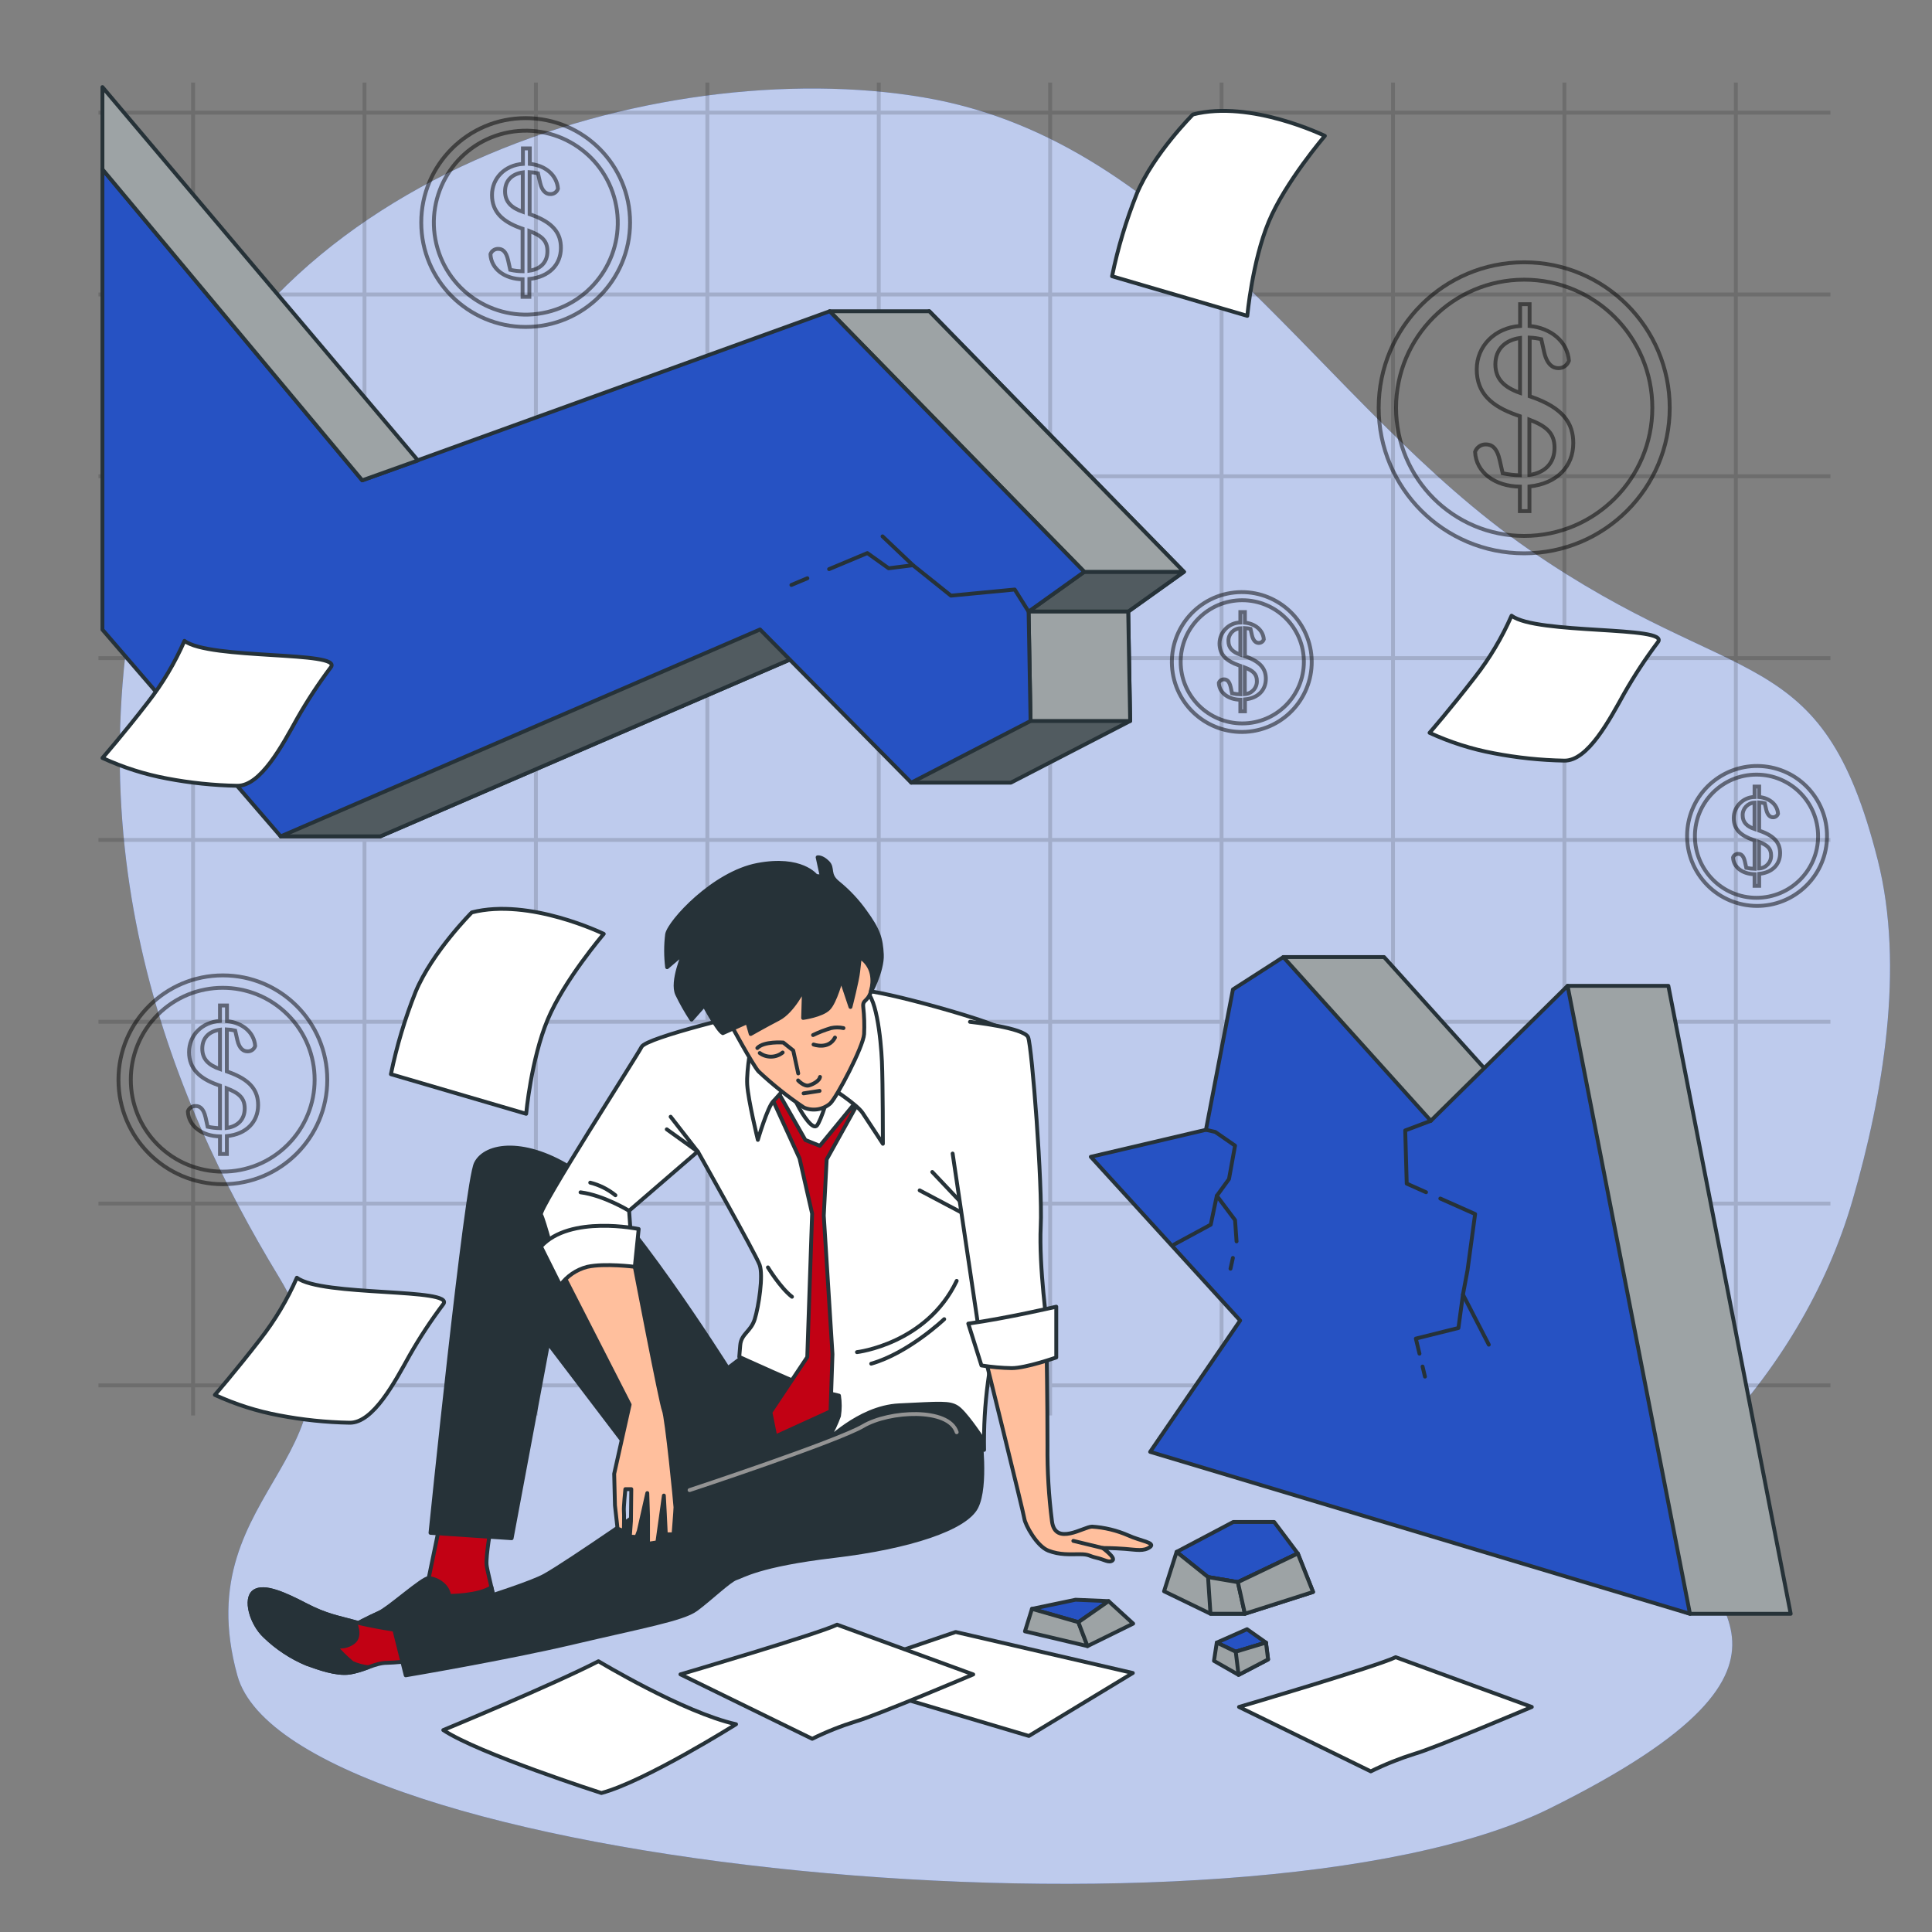 <?xml version="1.0" encoding="UTF-8" standalone="no"?>
<!DOCTYPE svg PUBLIC "-//W3C//DTD SVG 1.1//EN" "http://www.w3.org/Graphics/SVG/1.1/DTD/svg11.dtd">
<svg width="100%" height="100%" viewBox="0 0 500 500" version="1.1" xmlns="http://www.w3.org/2000/svg" xmlns:xlink="http://www.w3.org/1999/xlink" xml:space="preserve" xmlns:serif="http://www.serif.com/" style="fill-rule:evenodd;clip-rule:evenodd;stroke-miterlimit:10;">
    <rect x="0" y="0" width="500" height="500" fill="#808080" stroke="none"/>
    <g id="freepik--background-simple--inject-566">
        <path d="M442.86,372.59C459.76,354.97 472.69,333.91 479.48,310.46C487.26,283.61 493,250.37 485.94,222.53C471.41,165.16 449.99,179.7 395.69,142.22C341.39,104.74 307,36.67 238.89,25.19C170.78,13.71 63.74,45.08 40,130.74C16.26,216.4 43.82,283.74 72.12,330.37C100.42,377 47.68,383.91 61.44,433.63C75.2,483.35 322.26,507.06 401,468.05C479.74,429.04 436.95,413.74 434.66,393.05C433.78,384.83 437.76,377.92 442.86,372.59Z" style="fill:rgb(38,82,195);fill-rule:nonzero;"/>
        <path d="M442.86,372.59C459.76,354.97 472.69,333.91 479.48,310.46C487.26,283.61 493,250.37 485.94,222.53C471.41,165.16 449.99,179.7 395.69,142.22C341.39,104.74 307,36.67 238.89,25.19C170.78,13.71 63.74,45.08 40,130.74C16.26,216.4 43.82,283.74 72.12,330.37C100.42,377 47.68,383.91 61.44,433.63C75.2,483.35 322.26,507.06 401,468.05C479.74,429.04 436.95,413.74 434.66,393.05C433.78,384.83 437.76,377.92 442.86,372.59Z" style="fill:white;fill-opacity:0.7;fill-rule:nonzero;"/>
    </g>
    <g id="freepik--Grid--inject-566">
        <g opacity="0.15">
            <path d="M49.97,21.37L49.97,366.32" style="fill:none;fill-rule:nonzero;stroke:black;stroke-width:1px;"/>
            <path d="M94.33,21.37L94.33,366.32" style="fill:none;fill-rule:nonzero;stroke:black;stroke-width:1px;"/>
            <path d="M138.69,21.37L138.69,366.32" style="fill:none;fill-rule:nonzero;stroke:black;stroke-width:1px;"/>
            <path d="M183.06,21.37L183.06,366.32" style="fill:none;fill-rule:nonzero;stroke:black;stroke-width:1px;"/>
            <path d="M227.42,21.37L227.42,366.32" style="fill:none;fill-rule:nonzero;stroke:black;stroke-width:1px;"/>
            <path d="M271.78,21.37L271.78,366.32" style="fill:none;fill-rule:nonzero;stroke:black;stroke-width:1px;"/>
            <path d="M316.14,21.37L316.14,366.32" style="fill:none;fill-rule:nonzero;stroke:black;stroke-width:1px;"/>
            <path d="M360.51,21.37L360.51,366.32" style="fill:none;fill-rule:nonzero;stroke:black;stroke-width:1px;"/>
            <path d="M404.87,21.37L404.87,366.32" style="fill:none;fill-rule:nonzero;stroke:black;stroke-width:1px;"/>
            <path d="M449.23,21.37L449.23,366.32" style="fill:none;fill-rule:nonzero;stroke:black;stroke-width:1px;"/>
            <path d="M473.71,29.15L25.49,29.15" style="fill:none;fill-rule:nonzero;stroke:black;stroke-width:1px;"/>
            <path d="M473.71,76.21L25.49,76.21" style="fill:none;fill-rule:nonzero;stroke:black;stroke-width:1px;"/>
            <path d="M473.71,123.26L25.49,123.26" style="fill:none;fill-rule:nonzero;stroke:black;stroke-width:1px;"/>
            <path d="M473.71,170.32L25.49,170.32" style="fill:none;fill-rule:nonzero;stroke:black;stroke-width:1px;"/>
            <path d="M473.71,217.37L25.49,217.37" style="fill:none;fill-rule:nonzero;stroke:black;stroke-width:1px;"/>
            <path d="M473.71,264.43L25.49,264.43" style="fill:none;fill-rule:nonzero;stroke:black;stroke-width:1px;"/>
            <path d="M473.71,311.48L25.49,311.48" style="fill:none;fill-rule:nonzero;stroke:black;stroke-width:1px;"/>
            <path d="M473.71,358.54L25.49,358.54" style="fill:none;fill-rule:nonzero;stroke:black;stroke-width:1px;"/>
        </g>
    </g>
    <g id="freepik--Pieces--inject-566">
        <path d="M319.16,393.89L304.5,401.63L312.64,408.15L320.36,409.46L335.87,402.04L329.75,393.89L319.16,393.89Z" style="fill:rgb(38,82,195);fill-rule:nonzero;stroke:rgb(38,50,56);stroke-width:1px;stroke-linecap:round;stroke-linejoin:round;stroke-miterlimit:4;"/>
        <path d="M304.5,401.63L301.26,411.82L313.27,417.64L322.18,417.64L339.82,412L335.87,402.04L320.36,409.46L312.64,408.15L304.5,401.63Z" style="fill:rgb(157,163,165);fill-rule:nonzero;stroke:rgb(38,50,56);stroke-width:1px;stroke-linecap:round;stroke-linejoin:round;stroke-miterlimit:4;"/>
        <path d="M312.64,408.15L313.27,417.64L322.18,417.64L320.36,409.46L312.64,408.15Z" style="fill:rgb(157,163,165);fill-rule:nonzero;stroke:rgb(38,50,56);stroke-width:1px;stroke-linecap:round;stroke-linejoin:round;stroke-miterlimit:4;"/>
        <path d="M320.36,409.46L335.87,402.04L339.82,412L322.18,417.64L320.36,409.46Z" style="fill:rgb(157,163,165);fill-rule:nonzero;stroke:rgb(38,50,56);stroke-width:1px;stroke-linecap:round;stroke-linejoin:round;stroke-miterlimit:4;"/>
        <path d="M286.9,414.37L278.35,414.01L267.07,416.37L279.08,419.82L286.9,414.37Z" style="fill:rgb(38,82,195);fill-rule:nonzero;stroke:rgb(38,50,56);stroke-width:1px;stroke-linecap:round;stroke-linejoin:round;stroke-miterlimit:4;"/>
        <path d="M267.07,416.37L265.26,422.19L281.44,426.01L279.08,419.82L267.07,416.37Z" style="fill:rgb(157,163,165);fill-rule:nonzero;stroke:rgb(38,50,56);stroke-width:1px;stroke-linecap:round;stroke-linejoin:round;stroke-miterlimit:4;"/>
        <path d="M286.9,414.37L293.26,420.19L281.44,426.01L279.08,419.82L286.9,414.37Z" style="fill:rgb(157,163,165);fill-rule:nonzero;stroke:rgb(38,50,56);stroke-width:1px;stroke-linecap:round;stroke-linejoin:round;stroke-miterlimit:4;"/>
        <path d="M322.73,421.64L314.9,425.1L319.81,427.46L327.63,425.1L322.73,421.64Z" style="fill:rgb(38,82,195);fill-rule:nonzero;stroke:rgb(38,50,56);stroke-width:1px;stroke-linecap:round;stroke-linejoin:round;stroke-miterlimit:4;"/>
        <path d="M314.9,425.1L314.18,429.83L320.54,433.46L328.18,429.46L327.63,425.1L319.81,427.46L314.9,425.1Z" style="fill:rgb(157,163,165);fill-rule:nonzero;stroke:rgb(38,50,56);stroke-width:1px;stroke-linecap:round;stroke-linejoin:round;stroke-miterlimit:4;"/>
        <path d="M319.81,427.46L320.54,433.46L328.18,429.46L327.63,425.1L319.81,427.46Z" style="fill:rgb(157,163,165);fill-rule:nonzero;stroke:rgb(38,50,56);stroke-width:1px;stroke-linecap:round;stroke-linejoin:round;stroke-miterlimit:4;"/>
    </g>
    <g id="freepik--Arrow--inject-566">
        <path d="M431.77,255.14L405.69,255.14L396.38,290.06L358.2,247.69L332.12,247.69L338.17,292.39L308.37,299.38L347.02,341.75L323.74,375.74L437.36,417.65L463.43,417.65L431.77,255.14Z" style="fill:rgb(157,163,165);fill-rule:nonzero;stroke:rgb(38,50,56);stroke-width:1px;stroke-linecap:round;stroke-linejoin:round;stroke-miterlimit:4;"/>
        <path d="M332.12,247.69L319.08,256.07L312.1,292.39L282.3,299.38L320.95,341.75L297.66,375.74L437.36,417.65L405.69,255.14L370.3,290.06L332.12,247.69Z" style="fill:rgb(38,82,195);fill-rule:nonzero;stroke:rgb(38,50,56);stroke-width:1px;stroke-linecap:round;stroke-linejoin:round;stroke-miterlimit:4;"/>
        <path d="M319.07,325.55L318.45,328.34" style="fill:none;fill-rule:nonzero;stroke:rgb(38,50,56);stroke-width:1px;stroke-linecap:round;stroke-linejoin:round;stroke-miterlimit:4;"/>
        <path d="M312.1,292.39L314.52,292.95L319.63,296.49L318.06,305.14L314.91,309.47L319.63,315.76L320.02,321.27" style="fill:none;fill-rule:nonzero;stroke:rgb(38,50,56);stroke-width:1px;stroke-linecap:round;stroke-linejoin:round;stroke-miterlimit:4;"/>
        <path d="M314.91,309.47L313.34,316.94L303.9,322.05" style="fill:none;fill-rule:nonzero;stroke:rgb(38,50,56);stroke-width:1px;stroke-linecap:round;stroke-linejoin:round;stroke-miterlimit:4;"/>
        <path d="M372.75,310.18L381.76,314.19L379.79,328.74L378.61,335.03L385.3,348" style="fill:none;fill-rule:nonzero;stroke:rgb(38,50,56);stroke-width:1px;stroke-linecap:round;stroke-linejoin:round;stroke-miterlimit:4;"/>
        <path d="M370.3,290.06L363.67,292.56L364.06,306.32L369.06,308.55" style="fill:none;fill-rule:nonzero;stroke:rgb(38,50,56);stroke-width:1px;stroke-linecap:round;stroke-linejoin:round;stroke-miterlimit:4;"/>
        <path d="M368.16,353.66L368.78,356.26" style="fill:none;fill-rule:nonzero;stroke:rgb(38,50,56);stroke-width:1px;stroke-linecap:round;stroke-linejoin:round;stroke-miterlimit:4;"/>
        <path d="M378.61,335.03L377.44,343.68L366.42,346.43L367.36,350.33" style="fill:none;fill-rule:nonzero;stroke:rgb(38,50,56);stroke-width:1px;stroke-linecap:round;stroke-linejoin:round;stroke-miterlimit:4;"/>
        <path d="M306.39,147.99L240.5,80.55L215.7,89.52L209.28,150.43L72.64,216.45L98.42,216.45L222.48,162.91L235.83,202.55L261.61,202.55L292.49,186.59L291.98,158.28L306.39,147.99Z" style="fill:rgb(81,91,96);fill-rule:nonzero;stroke:rgb(38,50,56);stroke-width:1px;stroke-linecap:round;stroke-linejoin:round;stroke-miterlimit:4;"/>
        <path d="M209.28,150.43L72.64,216.45L98.42,216.45L222.48,162.91L223.23,165.14L227.52,160.36L209.55,147.88L209.28,150.43Z" style="fill:rgb(81,91,96);fill-rule:nonzero;stroke:rgb(38,50,56);stroke-width:1px;stroke-linecap:round;stroke-linejoin:round;stroke-miterlimit:4;"/>
        <path d="M280.61,147.99L306.39,147.99L291.98,158.28L266.2,158.28L280.61,147.99Z" style="fill:rgb(81,91,96);fill-rule:nonzero;stroke:rgb(38,50,56);stroke-width:1px;stroke-linecap:round;stroke-linejoin:round;stroke-miterlimit:4;"/>
        <path d="M266.71,186.59L292.49,186.59L291.98,158.28L266.2,158.28L266.71,186.59Z" style="fill:rgb(157,163,165);fill-rule:nonzero;stroke:rgb(38,50,56);stroke-width:1px;stroke-linecap:round;stroke-linejoin:round;stroke-miterlimit:4;"/>
        <path d="M306.39,147.99L240.5,80.55L214.72,80.55L280.61,147.99L306.39,147.99Z" style="fill:rgb(157,163,165);fill-rule:nonzero;stroke:rgb(38,50,56);stroke-width:1px;stroke-linecap:round;stroke-linejoin:round;stroke-miterlimit:4;"/>
        <path d="M280.61,147.99L214.72,80.55L93.75,124.31L26.51,43.81L26.51,162.95L72.64,216.45L196.7,162.91L235.83,202.55L266.71,186.59L266.2,158.28L280.61,147.99Z" style="fill:rgb(38,82,195);fill-rule:nonzero;stroke:rgb(38,50,56);stroke-width:1px;stroke-linecap:round;stroke-linejoin:round;stroke-miterlimit:4;"/>
        <path d="M266.2,158.28L262.61,152.57L246.1,154.15L236.27,146.28L228.4,138.81" style="fill:none;fill-rule:nonzero;stroke:rgb(38,50,56);stroke-width:1px;stroke-linecap:round;stroke-linejoin:round;stroke-miterlimit:4;"/>
        <path d="M208.95,149.65L204.81,151.39" style="fill:none;fill-rule:nonzero;stroke:rgb(38,50,56);stroke-width:1px;stroke-linecap:round;stroke-linejoin:round;stroke-miterlimit:4;"/>
        <path d="M236.27,146.28L229.98,147.07L224.47,143.14L214.57,147.29" style="fill:none;fill-rule:nonzero;stroke:rgb(38,50,56);stroke-width:1px;stroke-linecap:round;stroke-linejoin:round;stroke-miterlimit:4;"/>
        <path d="M26.51,22.54L26.51,43.81L93.75,124.31L108.16,119.16L26.51,22.54Z" style="fill:rgb(157,163,165);fill-rule:nonzero;stroke:rgb(38,50,56);stroke-width:1px;stroke-linecap:round;stroke-linejoin:round;stroke-miterlimit:4;"/>
    </g>
    <g id="freepik--Coins--inject-566">
        <g opacity="0.5">
            <path d="M407.16,114.68C407.16,109.6 404.62,105.57 396.25,102.68L395.88,102.55L395.88,87.37C396.89,87.415 397.895,87.552 398.88,87.78L399.64,91.19C400.39,94.41 401.94,95.28 403.3,95.28C404.528,95.305 405.638,94.524 406.03,93.36C405.68,88.44 401.43,84.9 395.86,84.36L395.86,78.73L393.4,78.73L393.4,84.36C386.83,84.82 382.18,89.59 382.18,95.59C382.18,101.79 386.03,105.14 392.54,107.43L393.34,107.71L393.34,123C391.843,122.97 390.353,122.796 388.89,122.48L388.13,119.1C387.39,115.82 386.03,115.01 384.54,115.01C383.293,114.979 382.161,115.762 381.75,116.94C381.99,122.24 386.86,125.86 393.34,125.94L393.34,132.28L395.82,132.28L395.82,125.9C402.94,125.15 407.16,120.72 407.16,114.68ZM387,94.29C387,90.29 389.67,87.99 393.38,87.47L393.38,101.68C389.32,100.25 387,98.1 387,94.29ZM395.8,122.92L395.8,108.6C400.36,110.35 402.31,112.21 402.31,115.86C402.33,119.86 399.83,122.35 395.82,122.92L395.8,122.92Z" style="fill:none;fill-rule:nonzero;stroke:black;stroke-width:1px;"/>
            <circle cx="394.46" cy="105.54" r="37.66" style="fill:none;stroke:black;stroke-width:1px;"/>
            <circle cx="394.46" cy="105.54" r="33.16" style="fill:none;stroke:black;stroke-width:1px;"/>
        </g>
        <g opacity="0.5">
            <path d="M145.16,64.15C145.16,60.5 143.34,57.61 137.33,55.52L137.07,55.43L137.07,44.55C137.798,44.584 138.521,44.685 139.23,44.85L139.78,47.3C140.31,49.61 141.43,50.23 142.4,50.23C143.299,50.274 144.122,49.706 144.4,48.85C144.15,45.32 141.1,42.78 137.11,42.41L137.11,38.41L135.33,38.41L135.33,42.41C130.61,42.75 127.33,46.16 127.33,50.47C127.33,54.78 130,57.3 134.67,59L135.24,59.2L135.24,70.2C134.167,70.184 133.098,70.06 132.05,69.83L131.51,67.41C131,65 130,64.41 128.93,64.41C128.036,64.383 127.222,64.944 126.93,65.79C127.1,69.6 130.6,72.2 135.24,72.28L135.24,76.82L137,76.82L137,72.2C142.13,71.66 145.16,68.48 145.16,64.15ZM130.71,49.52C130.71,46.62 132.63,45 135.29,44.62L135.29,54.82C132.36,53.8 130.71,52.25 130.71,49.52ZM137,70.06L137,59.79C140.27,61.04 141.67,62.37 141.67,64.99C141.69,67.86 139.9,69.65 137,70.06Z" style="fill:none;fill-rule:nonzero;stroke:black;stroke-width:1px;"/>
            <circle cx="136.04" cy="57.59" r="27.02" style="fill:none;stroke:black;stroke-width:1px;"/>
            <g transform="matrix(0.973,-0.232,0.232,0.973,-9.65,33.15)">
                <circle cx="136.04" cy="57.59" r="23.79" style="fill:none;stroke:black;stroke-width:1px;"/>
            </g>
        </g>
        <g opacity="0.5">
            <path d="M460.69,220.8C460.69,218.36 459.47,216.42 455.45,215.02L455.27,214.96L455.27,207.67C455.759,207.696 456.244,207.767 456.72,207.88L457.09,209.51C457.44,211.06 458.19,211.51 458.84,211.51C459.429,211.523 459.962,211.149 460.15,210.59C459.99,208.22 457.95,206.52 455.27,206.27L455.27,203.56L454.08,203.56L454.08,206.26C451.138,206.308 448.733,208.718 448.69,211.66C448.69,214.66 450.53,216.25 453.69,217.35L454.08,217.48L454.08,224.85C453.361,224.831 452.644,224.748 451.94,224.6L451.58,222.98C451.22,221.4 450.58,220.98 449.85,220.98C449.253,220.963 448.709,221.336 448.51,221.9C448.62,224.46 450.97,226.19 454.08,226.25L454.08,229.25L455.27,229.25L455.27,226.15C458.66,225.84 460.69,223.7 460.69,220.8ZM451,211C450.95,209.261 452.331,207.785 454.07,207.72L454.07,214.55C452.11,213.87 451,212.84 451,211ZM455.23,224.76L455.23,217.88C457.42,218.72 458.36,219.61 458.36,221.37C458.427,223.153 457.023,224.679 455.24,224.76L455.23,224.76Z" style="fill:none;fill-rule:nonzero;stroke:black;stroke-width:1px;"/>
            <g transform="matrix(0.777,-0.63,0.63,0.777,-34.82,334.58)">
                <circle cx="454.58" cy="216.41" r="18.1" style="fill:none;stroke:black;stroke-width:1px;"/>
            </g>
            <circle cx="454.58" cy="216.41" r="15.94" style="fill:none;stroke:black;stroke-width:1px;"/>
        </g>
        <g opacity="0.5">
            <path d="M327.6,175.68C327.6,173.23 326.38,171.3 322.36,169.9L322.18,169.84L322.18,162.55C322.668,162.572 323.154,162.639 323.63,162.75L324,164.39C324.36,165.94 325.1,166.39 325.76,166.39C326.348,166.4 326.88,166.027 327.07,165.47C326.9,163.11 324.86,161.4 322.18,161.15L322.18,158.4L321,158.4L321,161.1C318.058,161.148 315.653,163.558 315.61,166.5C315.61,169.5 317.46,171.09 320.61,172.19L321,172.33L321,179.69C320.28,179.681 319.563,179.597 318.86,179.44L318.5,177.82C318.14,176.24 317.5,175.82 316.77,175.82C316.17,175.805 315.626,176.182 315.43,176.75C315.55,179.3 317.89,181.04 321,181.09L321,184.09L322.19,184.09L322.19,181C325.57,180.71 327.6,178.58 327.6,175.68ZM317.92,165.88C317.87,164.137 319.257,162.659 321,162.6L321,169.43C319,168.74 317.92,167.71 317.92,165.88ZM322.15,179.64L322.15,172.75C324.34,173.59 325.28,174.49 325.28,176.24C325.342,178.027 323.936,179.554 322.15,179.64Z" style="fill:none;fill-rule:nonzero;stroke:black;stroke-width:1px;"/>
            <g transform="matrix(0.987,-0.159,0.159,0.987,-23.18,53.4)">
                <circle cx="321.5" cy="171.28" r="18.1" style="fill:none;stroke:black;stroke-width:1px;"/>
            </g>
            <circle cx="321.5" cy="171.28" r="15.94" style="fill:none;stroke:black;stroke-width:1px;"/>
        </g>
        <g opacity="0.5">
            <path d="M66.8,286C66.8,282.36 64.97,279.47 58.97,277.38L58.7,277.28L58.7,266.41C59.431,266.444 60.157,266.544 60.87,266.71L61.42,269.16C61.95,271.47 63.06,272.09 64.04,272.09C64.939,272.134 65.762,271.566 66.04,270.71C65.79,267.19 62.74,264.65 58.74,264.28L58.74,260.22L56.93,260.22L56.93,264.22C52.21,264.55 48.93,267.97 48.93,272.28C48.93,276.59 51.68,279.12 56.35,280.77L56.93,280.97L56.93,291.97C55.858,291.944 54.79,291.82 53.74,291.6L53.2,289.17C52.66,286.82 51.68,286.24 50.62,286.24C49.726,286.213 48.912,286.774 48.62,287.62C48.79,291.42 52.28,294.02 56.93,294.1L56.93,298.65L58.71,298.65L58.71,294.02C63.77,293.52 66.8,290.34 66.8,286ZM52.35,271.38C52.35,268.48 54.26,266.86 56.93,266.49L56.93,276.68C54,275.66 52.35,274.12 52.35,271.38ZM58.66,291.92L58.66,281.65C61.93,282.9 63.33,284.24 63.33,286.86C63.33,289.73 61.54,291.51 58.66,291.92Z" style="fill:none;fill-rule:nonzero;stroke:black;stroke-width:1px;"/>
            <circle cx="57.68" cy="279.45" r="27.02" style="fill:none;stroke:black;stroke-width:1px;"/>
            <g transform="matrix(0.707,-0.707,0.707,0.707,-180.71,122.64)">
                <circle cx="57.68" cy="279.45" r="23.79" style="fill:none;stroke:black;stroke-width:1px;"/>
            </g>
        </g>
    </g>
    <g id="freepik--Character--inject-566">
        <path d="M113.94,393.94L110.94,408.45C110.94,408.45 100.34,416.52 98.03,417.45C95.118,418.765 92.274,420.227 89.51,421.83C88.36,422.52 88.59,423.9 91.35,425.06C94.11,426.22 98.49,426.21 103.1,425.06C107.71,423.91 116.93,421.37 119,421.37C121.07,421.37 126.84,422.52 128,419.76C129.16,417 126.16,407.31 125.93,405.01C125.7,402.71 127.08,394.87 127.08,394.87L113.94,393.94Z" style="fill:rgb(194,1,20);fill-rule:nonzero;stroke:rgb(38,50,56);stroke-width:1px;stroke-linecap:round;stroke-linejoin:round;stroke-miterlimit:4;"/>
        <path d="M89.52,421.82C88.37,422.51 88.6,423.89 91.36,425.05C94.12,426.21 98.5,426.2 103.11,425.05C107.72,423.9 116.94,421.36 119.01,421.36C121.08,421.36 126.85,422.51 128.01,419.75C128.67,418.15 128.01,414.25 127.19,410.75C123.94,413.02 116.26,413.02 116.26,413.02C116.116,411.971 115.627,411 114.87,410.26C113.815,409.217 112.435,408.565 110.96,408.41C109.485,408.255 100.36,416.48 98.05,417.41C95.134,418.735 92.287,420.206 89.52,421.82Z" style="fill:rgb(38,50,56);fill-rule:nonzero;stroke:rgb(38,50,56);stroke-width:1px;stroke-linecap:round;stroke-linejoin:round;stroke-miterlimit:4;"/>
        <path d="M103.8,422.05C103.8,422.05 95.97,420.9 91.8,419.75C87.63,418.6 84.43,418.13 79.13,415.37C73.83,412.61 68.3,410.07 65.76,411.91C63.22,413.75 65.07,420.21 68.53,423.43C71.665,426.465 75.338,428.889 79.36,430.58C82.58,431.73 86.96,433.34 90.42,432.88C93.88,432.42 97.1,430.34 100.1,430.34C102.493,430.269 104.878,430.038 107.24,429.65L103.8,422.05Z" style="fill:rgb(194,1,20);fill-rule:nonzero;stroke:rgb(38,50,56);stroke-width:1px;stroke-linecap:round;stroke-linejoin:round;stroke-miterlimit:4;"/>
        <path d="M65.78,411.91C63.25,413.75 65.09,420.21 68.55,423.43C71.685,426.465 75.358,428.889 79.38,430.58C82.6,431.73 86.98,433.34 90.44,432.88C92.12,432.582 93.765,432.113 95.35,431.48C93.89,431.334 92.465,430.949 91.13,430.34C89.555,429.014 88.09,427.563 86.75,426C88.347,426.368 90.027,426.033 91.36,425.08C93.67,423.46 91.82,419.78 91.82,419.78C87.67,418.62 84.45,418.16 79.15,415.4C73.85,412.64 68.32,410.07 65.78,411.91Z" style="fill:rgb(38,50,56);fill-rule:nonzero;stroke:rgb(38,50,56);stroke-width:1px;stroke-linecap:round;stroke-linejoin:round;stroke-miterlimit:4;"/>
        <path d="M193.21,350.39L188.37,354.07C188.37,354.07 161.37,311.21 148.74,302.92C136.11,294.63 125.69,296.01 123.16,301.08C120.63,306.15 111.41,396.7 111.41,396.7L132.41,398.09L141.85,347.62L171.85,387.07C171.85,387.07 147.16,404.31 140.94,407.76C134.72,411.21 101.77,420.67 101.77,420.67L105,433.57C105,433.57 131,429.19 148.55,425.05C166.1,420.91 176.66,419.05 180.12,416.52C183.58,413.99 188.87,408.92 190.48,408.45C192.09,407.98 196.24,405 215.83,402.69C235.42,400.38 249.93,395.55 252.7,390.02C255.47,384.49 253.62,371.13 253.62,370.02C253.62,368.91 253.85,362.88 252.24,361.73C250.63,360.58 223.9,360.58 217.24,358.5C210.58,356.42 193.21,350.39 193.21,350.39Z" style="fill:rgb(38,50,56);fill-rule:nonzero;stroke:rgb(38,50,56);stroke-width:1px;stroke-linecap:round;stroke-linejoin:round;stroke-miterlimit:4;"/>
        <path d="M195.13,261.93C195.13,261.93 167.3,268.45 166.04,270.93C164.78,273.41 139.21,313.09 140,314.34C140.79,315.59 144,327.88 144,327.88C144,327.88 150,323.62 154.79,323.62C159.58,323.62 163.56,323.87 163.56,323.87L162.81,313.34L180.59,298C180.59,298 195.59,324.58 196.59,327.34C197.59,330.1 196.34,338.13 195.33,341.39C194.32,344.65 191.82,345.15 191.57,348.16L191.32,351.16C191.32,351.16 208.32,358.93 211.13,359.68C213.94,360.43 217.13,361.19 217.13,361.19C217.402,362.933 217.402,364.707 217.13,366.45C216.411,368.463 215.486,370.397 214.37,372.22C213.254,374.043 221.89,364.22 232.68,363.7C243.47,363.18 245.68,362.94 247.68,364.2C249.68,365.46 253.68,371.47 253.68,371.47L254.68,375.23C254.569,369.363 254.903,363.496 255.68,357.68C256.93,349.4 256.93,338.12 258.19,333.1C259.45,328.08 263.7,287.96 263.95,283.45C264.2,278.94 261.7,268.4 259.44,266.39C257.18,264.38 227.97,256.19 223.27,256.39C218.57,256.59 195.13,261.93 195.13,261.93Z" style="fill:white;fill-rule:nonzero;stroke:rgb(38,50,56);stroke-width:1px;stroke-linecap:round;stroke-linejoin:round;stroke-miterlimit:4;"/>
        <path d="M221.78,349.93C221.78,349.93 239.78,347.85 247.59,331.49" style="fill:none;fill-rule:nonzero;stroke:rgb(38,50,56);stroke-width:1px;stroke-linecap:round;stroke-linejoin:round;stroke-miterlimit:4;"/>
        <path d="M244.36,341.4C244.36,341.4 235.15,350.16 225.47,352.92" style="fill:none;fill-rule:nonzero;stroke:rgb(38,50,56);stroke-width:1px;stroke-linecap:round;stroke-linejoin:round;stroke-miterlimit:4;"/>
        <path d="M198.74,328C198.74,328 201.97,333.3 204.96,335.6" style="fill:none;fill-rule:nonzero;stroke:rgb(38,50,56);stroke-width:1px;stroke-linecap:round;stroke-linejoin:round;stroke-miterlimit:4;"/>
        <path d="M173.56,289.01L180.59,298.04L172.56,292.27" style="fill:none;fill-rule:nonzero;stroke:rgb(38,50,56);stroke-width:1px;stroke-linecap:round;stroke-linejoin:round;stroke-miterlimit:4;"/>
        <path d="M162.78,313.34C162.78,313.34 156.26,309.34 150.24,308.57" style="fill:none;fill-rule:nonzero;stroke:rgb(38,50,56);stroke-width:1px;stroke-linecap:round;stroke-linejoin:round;stroke-miterlimit:4;"/>
        <path d="M152.75,306.07C155.135,306.669 157.36,307.782 159.27,309.33" style="fill:none;fill-rule:nonzero;stroke:rgb(38,50,56);stroke-width:1px;stroke-linecap:round;stroke-linejoin:round;stroke-miterlimit:4;"/>
        <path d="M250.05,312.59L241.27,303.31" style="fill:none;fill-rule:nonzero;stroke:rgb(38,50,56);stroke-width:1px;stroke-linecap:round;stroke-linejoin:round;stroke-miterlimit:4;"/>
        <path d="M250.8,314.84L238.01,308.07" style="fill:none;fill-rule:nonzero;stroke:rgb(38,50,56);stroke-width:1px;stroke-linecap:round;stroke-linejoin:round;stroke-miterlimit:4;"/>
        <path d="M213.94,300.05L223.72,282.49L212.18,296.54L208.42,295.03L200.15,280.49L200.15,285L206.92,299.8L210.18,314.09L208.92,351.21L199.39,365.5L200.65,371.77L214.94,365.25L215.44,350.45L213.19,314.59L213.94,300.05Z" style="fill:rgb(194,1,20);fill-rule:nonzero;stroke:rgb(38,50,56);stroke-width:1px;stroke-linecap:round;stroke-linejoin:round;stroke-miterlimit:4;"/>
        <path d="M194.63,269.2C194.63,269.2 193.13,276.73 193.38,280.74C193.63,284.75 196.13,295 196.13,295C196.13,295 198.64,286.48 200.13,285C201.62,283.52 203.13,281.24 203.89,281.49C204.65,281.74 214.89,281.39 214.89,281.39C214.89,281.39 221.72,285.75 223.23,288.01C224.74,290.27 228.49,296.01 228.49,296.01C228.49,296.01 228.49,280.46 228.24,274.69C227.99,268.92 226.7,256.42 223.42,256.42C220.14,256.42 197.89,252.4 194.63,269.2Z" style="fill:white;fill-rule:nonzero;stroke:rgb(38,50,56);stroke-width:1px;stroke-linecap:round;stroke-linejoin:round;stroke-miterlimit:4;"/>
        <path d="M201.65,276.22C201.65,276.22 204.41,281.99 206.17,285.5C207.93,289.01 210.43,292.5 211.43,291.27C212.43,290.04 214.69,283.5 215.69,277.27C216.69,271.04 201.65,276.22 201.65,276.22Z" style="fill:none;fill-rule:nonzero;stroke:rgb(38,50,56);stroke-width:1px;stroke-linecap:round;stroke-linejoin:round;stroke-miterlimit:4;"/>
        <path d="M189.06,265C189.06,265 194.75,275.5 196.28,277.25C199.956,280.704 203.909,283.852 208.1,286.66C210.38,287.609 213.012,287.186 214.88,285.57C216.63,283.82 223.41,270.91 223.63,267.63C223.741,265.295 223.667,262.954 223.41,260.63C223.153,258.306 224.94,259.75 225.82,254.94C226.7,250.13 227.35,248.16 222.75,245.53C218.15,242.9 210.06,246.84 205.47,251.22C200.88,255.6 188,261.91 188,261.91L189.06,265Z" style="fill:rgb(255,191,157);fill-rule:nonzero;stroke:rgb(38,50,56);stroke-width:1px;stroke-linecap:round;stroke-linejoin:round;stroke-miterlimit:4;"/>
        <path d="M211.16,226.69C211.16,226.69 207.44,221.69 196.06,223.84C184.68,225.99 173.31,238.5 172.65,241.78C172.296,244.612 172.296,247.478 172.65,250.31L177,246.6C177,246.6 173.72,254.03 175.25,257.31C176.344,259.58 177.587,261.774 178.97,263.88L182.25,260.16C182.25,260.16 185.75,266.72 187.06,267.38L193.41,264.53L194.28,267.6C194.28,267.6 197.78,265.6 201.5,263.66C205.22,261.72 208.07,255.78 208.07,255.78L207.85,263.44C207.85,263.44 212.66,262.78 214.41,261.03C216.16,259.28 217.69,253.38 217.69,253.38L220.1,260.6C220.1,260.6 221.85,253.81 222.1,251.41C222.35,249.01 222.53,247.69 222.53,247.69C224.106,248.667 225.216,250.246 225.6,252.06C225.899,253.515 225.823,255.022 225.38,256.44C224.937,257.858 228.44,251.19 228.22,247.03C228,242.87 227.35,240.69 223.85,235.88C221.865,233.094 219.51,230.591 216.85,228.44C214.19,226.289 215.75,224.72 214.22,223.19C212.69,221.66 211.6,221.87 211.6,221.87L212.69,226.87L211.16,226.69Z" style="fill:rgb(38,50,56);fill-rule:nonzero;stroke:rgb(38,50,56);stroke-width:1px;stroke-linecap:round;stroke-linejoin:round;stroke-miterlimit:4;"/>
        <path d="M206.55,279.61C206.55,279.61 208.1,281.29 209.39,280.9C210.68,280.51 212.1,279.61 212.22,278.71" style="fill:none;fill-rule:nonzero;stroke:rgb(38,50,56);stroke-width:1px;stroke-linecap:round;stroke-linejoin:round;stroke-miterlimit:4;"/>
        <path d="M207.97,282.96L212.1,282.32" style="fill:none;fill-rule:nonzero;stroke:rgb(38,50,56);stroke-width:1px;stroke-linecap:round;stroke-linejoin:round;stroke-miterlimit:4;"/>
        <path d="M196.62,272.52C198.39,273.827 200.839,273.773 202.55,272.39" style="fill:none;fill-rule:nonzero;stroke:rgb(38,50,56);stroke-width:1px;stroke-linecap:round;stroke-linejoin:round;stroke-miterlimit:4;"/>
        <path d="M196,271.23C197.68,269.42 202.71,269.81 202.71,269.81L205.29,271.87L206.58,277.8" style="fill:none;fill-rule:nonzero;stroke:rgb(38,50,56);stroke-width:1px;stroke-linecap:round;stroke-linejoin:round;stroke-miterlimit:4;"/>
        <path d="M210.55,270.32C210.55,270.32 214.42,271.74 216.09,268.52" style="fill:none;fill-rule:nonzero;stroke:rgb(38,50,56);stroke-width:1px;stroke-linecap:round;stroke-linejoin:round;stroke-miterlimit:4;"/>
        <path d="M210.42,267.87C211.916,267.147 213.468,266.545 215.06,266.07C216.124,265.84 217.226,265.84 218.29,266.07" style="fill:none;fill-rule:nonzero;stroke:rgb(38,50,56);stroke-width:1px;stroke-linecap:round;stroke-linejoin:round;stroke-miterlimit:4;"/>
        <path d="M270.86,349.24C270.86,349.24 271.09,362.14 271.09,374.12C271.03,380.669 271.417,387.214 272.25,393.71C273.083,400.206 280.54,395.09 282.61,395.09C285.87,395.3 289.068,396.078 292.06,397.39C295.06,398.78 299.21,399.24 297.59,400.39C295.97,401.54 294.14,401.08 291.14,400.85C288.14,400.62 285.38,400.62 285.38,400.62C285.38,400.62 288.84,403.15 287.91,403.85C286.98,404.55 285.84,403.62 283.77,403.15C281.7,402.68 281.92,402.23 279.39,402.23C276.86,402.23 274.32,402.46 271.32,401.31C268.32,400.16 265.32,394.63 265.1,393.02C264.88,391.41 254.5,349.47 254.5,349.47L270.86,349.24Z" style="fill:rgb(255,191,157);fill-rule:nonzero;stroke:rgb(38,50,56);stroke-width:1px;stroke-linecap:round;stroke-linejoin:round;stroke-miterlimit:4;"/>
        <path d="M285.38,400.62L277.78,398.78" style="fill:none;fill-rule:nonzero;stroke:rgb(38,50,56);stroke-width:1px;stroke-linecap:round;stroke-linejoin:round;stroke-miterlimit:4;"/>
        <path d="M246.54,298.54L253.54,345.69L271.1,343.93C271.1,343.93 268.84,327.88 269.34,317.35C269.84,306.82 267.08,270.96 266.08,268.45C265.08,265.94 251.03,264.45 251.03,264.45" style="fill:white;fill-rule:nonzero;stroke:rgb(38,50,56);stroke-width:1px;stroke-linecap:round;stroke-linejoin:round;stroke-miterlimit:4;"/>
        <path d="M164.29,327.88C164.29,327.88 171.06,363.24 171.81,365C172.56,366.76 174.81,389.32 174.81,390.08C174.81,390.84 174.31,397.08 174.31,397.08L172.31,397.08L172.06,391.81L171.81,387.05L170.12,399.15L167.71,399.53L167.71,392.41C167.71,391.83 167.52,386.41 167.52,386.41L165.31,396.23L164.73,397.77L163,397.67L163.29,393.67L163.38,385.39L161.84,385.39C161.84,385.39 161.36,390.3 161.46,390.98C161.56,391.66 161.46,396.27 161.46,396.27L159.82,395.6L159.15,389.6L158.95,381.42L162.95,363.51L145.43,329.24C145.43,329.24 151.33,315.24 164.29,327.88Z" style="fill:rgb(255,191,157);fill-rule:nonzero;stroke:rgb(38,50,56);stroke-width:1px;stroke-linecap:round;stroke-linejoin:round;stroke-miterlimit:4;"/>
        <path d="M140,322.62L145,332.62C146.705,330.262 149.182,328.574 152,327.85C156.51,326.85 164.29,327.85 164.29,327.85L165.29,318.07C165.29,318.07 147.48,314.34 140,322.62Z" style="fill:white;fill-rule:nonzero;stroke:rgb(38,50,56);stroke-width:1px;stroke-linecap:round;stroke-linejoin:round;stroke-miterlimit:4;"/>
        <path d="M250.59,342.55L254,353.38C256.594,353.793 259.214,354.024 261.84,354.07C265.52,354.07 273.36,351.31 273.36,351.31L273.36,338.17C273.36,338.17 260.49,341.17 250.59,342.55Z" style="fill:white;fill-rule:nonzero;stroke:rgb(38,50,56);stroke-width:1px;stroke-linecap:round;stroke-linejoin:round;stroke-miterlimit:4;"/>
        <path d="M178.46,385.64C178.46,385.64 216.71,373 223.4,369.05C230.09,365.1 245.52,364.21 247.59,370.66" style="fill:none;fill-rule:nonzero;stroke:rgb(148,148,148);stroke-width:1px;stroke-linecap:round;stroke-linejoin:round;stroke-miterlimit:4;"/>
        <path d="M189.52,355.92C189.52,355.92 195.28,360.99 197.82,365.83" style="fill:none;fill-rule:nonzero;stroke:rgb(38,50,56);stroke-width:1px;stroke-linecap:round;stroke-linejoin:round;stroke-miterlimit:4;"/>
    </g>
    <g id="freepik--Sheets--inject-566">
        <path d="M247.33,422.36L213.99,433.72L266.27,449.26L293.17,432.97L247.33,422.36Z" style="fill:white;fill-rule:nonzero;stroke:rgb(38,50,56);stroke-width:1px;stroke-linecap:round;stroke-linejoin:round;stroke-miterlimit:4;"/>
        <path d="M216.64,420.46L251.87,433.34C251.87,433.34 226.87,443.95 221.56,445.47C217.661,446.68 213.862,448.195 210.2,450L176.1,433.32C176.1,433.32 212.09,422.74 216.64,420.46Z" style="fill:white;fill-rule:nonzero;stroke:rgb(38,50,56);stroke-width:1px;stroke-linecap:round;stroke-linejoin:round;stroke-miterlimit:4;"/>
        <path d="M361.2,428.88L396.43,441.76C396.43,441.76 371.43,452.37 366.12,453.88C362.222,455.102 358.424,456.623 354.76,458.43L320.66,441.76C320.66,441.76 356.65,431.15 361.2,428.88Z" style="fill:white;fill-rule:nonzero;stroke:rgb(38,50,56);stroke-width:1px;stroke-linecap:round;stroke-linejoin:round;stroke-miterlimit:4;"/>
        <path d="M154.88,429.93C154.88,429.93 176.88,443.2 190.49,446.23C190.49,446.23 167,461 155.64,464.03C155.64,464.03 123.81,453.8 114.72,447.74C114.72,447.74 143.13,436 154.88,429.93Z" style="fill:white;fill-rule:nonzero;stroke:rgb(38,50,56);stroke-width:1px;stroke-linecap:round;stroke-linejoin:round;stroke-miterlimit:4;"/>
        <path d="M76.83,330.67C74.348,336.349 71.163,341.694 67.35,346.58C60.91,354.91 55.61,361 55.61,361C60.926,363.449 66.526,365.229 72.28,366.3C78.278,367.45 84.364,368.086 90.47,368.2C96.576,368.314 102.21,357.59 106,350.77C108.623,346.17 111.536,341.741 114.72,337.51C117.904,333.279 83.27,335.59 76.83,330.67Z" style="fill:white;fill-rule:nonzero;stroke:rgb(38,50,56);stroke-width:1px;stroke-linecap:round;stroke-linejoin:round;stroke-miterlimit:4;"/>
        <path d="M391.19,159.34C388.708,165.019 385.523,170.364 381.71,175.25C375.27,183.58 369.97,189.65 369.97,189.65C375.286,192.099 380.886,193.879 386.64,194.95C392.638,196.1 398.724,196.736 404.83,196.85C410.936,196.964 416.57,186.24 420.36,179.42C422.983,174.82 425.896,170.391 429.08,166.16C432.264,161.929 397.63,164.26 391.19,159.34Z" style="fill:white;fill-rule:nonzero;stroke:rgb(38,50,56);stroke-width:1px;stroke-linecap:round;stroke-linejoin:round;stroke-miterlimit:4;"/>
        <path d="M122.1,236.13C122.1,236.13 111.85,246.39 107.58,256.64C104.812,263.555 102.667,270.704 101.17,278L136.17,288.25C136.17,288.25 137.45,274.15 141.73,263.9C146.01,253.65 156.25,241.69 156.25,241.69C156.25,241.69 137.06,232.29 122.1,236.13Z" style="fill:white;fill-rule:nonzero;stroke:rgb(38,50,56);stroke-width:1px;stroke-linecap:round;stroke-linejoin:round;stroke-miterlimit:4;"/>
        <path d="M308.73,29.62C308.73,29.62 298.48,39.87 294.21,50.12C291.438,57.037 289.293,64.189 287.8,71.49L322.8,81.74C322.8,81.74 324.08,67.64 328.35,57.39C332.62,47.14 342.88,35.17 342.88,35.17C342.88,35.17 323.68,25.77 308.73,29.62Z" style="fill:white;fill-rule:nonzero;stroke:rgb(38,50,56);stroke-width:1px;stroke-linecap:round;stroke-linejoin:round;stroke-miterlimit:4;"/>
        <path d="M47.74,165.85C45.262,171.529 42.08,176.874 38.27,181.76C31.83,190.1 26.52,196.16 26.52,196.16C31.84,198.611 37.442,200.395 43.2,201.47C49.196,202.614 55.277,203.246 61.38,203.36C67.483,203.474 73.13,192.75 76.92,185.93C79.542,181.331 82.451,176.903 85.63,172.67C88.809,168.437 54.18,170.78 47.74,165.85Z" style="fill:white;fill-rule:nonzero;stroke:rgb(38,50,56);stroke-width:1px;stroke-linecap:round;stroke-linejoin:round;stroke-miterlimit:4;"/>
    </g>
</svg>
